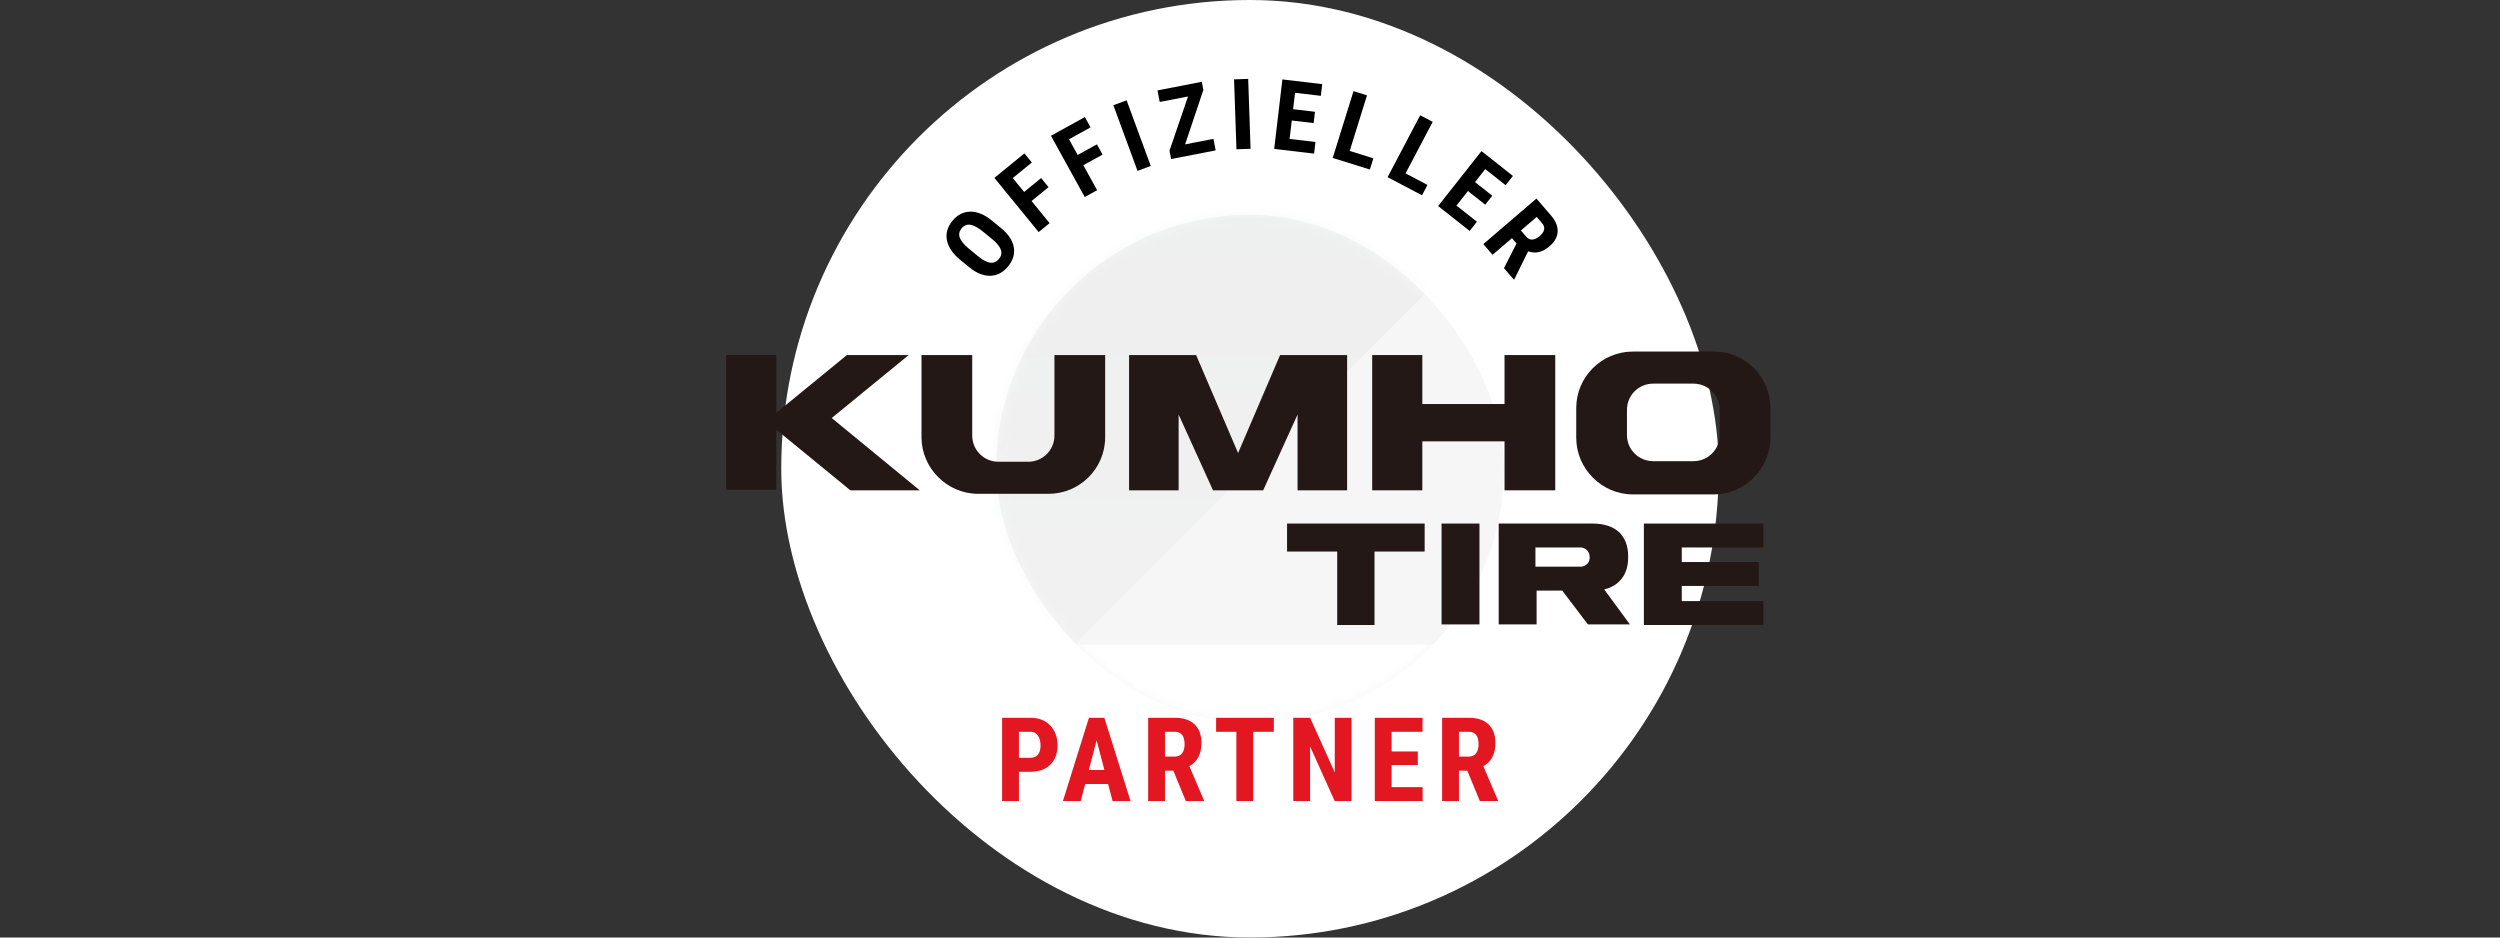 <svg width="256" height="96" viewBox="0 0 256 96" fill="none" xmlns="http://www.w3.org/2000/svg">
<rect x="0" y="0" width="256" height="96" fill="#333333" stroke="none"/>
<g id="mr.at-Trust-Element-Kumho-Parnter">
<g id="Group 10 Copy 2">
<g id="Group 3">
<g id="Group 35 Copy 10">
<g id="Group 36">
<g id="Icon-Big Copy 10">
<g id="Group 35">
<g id="Group 36_2">
<rect id="Rectangle Copy 2" x="80" width="96" height="96" rx="48" fill="white"/>
<rect id="Rectangle Copy 2_2" x="102" y="22" width="52" height="52" rx="26" fill="#F6F6F6"/>
<mask id="mask0_6_86505" style="mask-type:luminance" maskUnits="userSpaceOnUse" x="102" y="22" width="52" height="52">
<rect id="Rectangle Copy 2_3" x="102" y="22" width="52" height="52" rx="26" fill="white"/>
</mask>
<g mask="url(#mask0_6_86505)">
<path id="Rectangle" opacity="0.05" d="M80 0H176L80 96V0Z" fill="url(#paint0_linear_6_86505)"/>
<rect id="Rectangle_2" x="102" y="66" width="52" height="8" fill="white"/>
</g>
</g>
</g>
</g>
</g>
</g>
<g id="Group 41 Copy">
<g id="Group 40">
<path id="Fill 18" fill-rule="evenodd" clip-rule="evenodd" d="M100.665 23.721C100.166 23.311 99.736 23.077 99.376 23.019C99.016 22.961 98.713 23.082 98.468 23.381C98.224 23.677 98.16 23.993 98.279 24.327C98.396 24.662 98.692 25.028 99.168 25.427L100.153 26.236C100.637 26.634 101.053 26.855 101.401 26.899C101.75 26.942 102.047 26.814 102.295 26.512C102.535 26.221 102.601 25.912 102.493 25.586C102.385 25.259 102.096 24.901 101.627 24.511L100.665 23.721ZM102.515 23.362C103.257 23.971 103.69 24.622 103.812 25.309C103.934 25.998 103.739 26.654 103.227 27.278C102.716 27.899 102.112 28.22 101.414 28.24C100.715 28.261 99.998 27.973 99.261 27.376L98.315 26.598C97.554 25.973 97.105 25.309 96.966 24.606C96.829 23.903 97.017 23.238 97.532 22.612C98.038 21.996 98.647 21.683 99.358 21.673C100.069 21.663 100.806 21.967 101.568 22.584L102.515 23.362Z" fill="black"/>
<path id="Fill 20" fill-rule="evenodd" clip-rule="evenodd" d="M107.371 19.163L105.629 20.585L107.478 22.85L106.358 23.764L101.825 18.215L104.897 15.707L105.66 16.64L103.709 18.233L104.87 19.655L106.611 18.233L107.371 19.163Z" fill="black"/>
<path id="Fill 22" fill-rule="evenodd" clip-rule="evenodd" d="M112.903 15.832L110.934 16.918L112.345 19.477L111.078 20.176L107.617 13.903L111.091 11.987L111.673 13.043L109.467 14.26L110.353 15.867L112.323 14.781L112.903 15.832Z" fill="black"/>
<path id="Fill 24" fill-rule="evenodd" clip-rule="evenodd" d="M117.84 16.998L116.482 17.497L114.008 10.774L115.366 10.274L117.84 16.998Z" fill="black"/>
<path id="Fill 26" fill-rule="evenodd" clip-rule="evenodd" d="M121.356 14.784L124.254 14.219L124.484 15.398L119.924 16.286L119.757 15.431L121.654 9.878L118.755 10.442L118.524 9.259L123.06 8.376L123.223 9.211L121.356 14.784Z" fill="black"/>
<path id="Fill 28" fill-rule="evenodd" clip-rule="evenodd" d="M128.058 15.238L126.613 15.287L126.368 8.127L127.815 8.078L128.058 15.238Z" fill="black"/>
<path id="Fill 30" fill-rule="evenodd" clip-rule="evenodd" d="M134.516 12.605L132.277 12.34L132.055 14.226L134.703 14.539L134.562 15.732L130.477 15.249L131.318 8.133L135.394 8.616L135.253 9.813L132.613 9.501L132.414 11.182L134.653 11.447L134.516 12.605Z" fill="black"/>
<path id="Fill 32" fill-rule="evenodd" clip-rule="evenodd" d="M138.209 15.457L140.634 16.212L140.276 17.359L136.47 16.174L138.601 9.333L139.982 9.763L138.209 15.457Z" fill="black"/>
<path id="Fill 34" fill-rule="evenodd" clip-rule="evenodd" d="M143.929 17.754L146.175 18.938L145.616 19.999L142.089 18.142L145.428 11.803L146.708 12.477L143.929 17.754Z" fill="black"/>
<path id="Fill 36" fill-rule="evenodd" clip-rule="evenodd" d="M152.089 20.959L150.319 19.561L149.142 21.052L151.236 22.705L150.492 23.648L147.263 21.099L151.703 15.475L154.924 18.018L154.177 18.964L152.091 17.318L151.043 18.646L152.811 20.043L152.089 20.959Z" fill="black"/>
<path id="Fill 38" fill-rule="evenodd" clip-rule="evenodd" d="M155.739 23.604L156.275 24.227C156.462 24.447 156.677 24.549 156.917 24.534C157.156 24.517 157.398 24.405 157.642 24.195C158.187 23.727 158.277 23.281 157.911 22.856L157.36 22.213L155.739 23.604ZM155.293 24.934L154.825 24.389L152.838 26.094L151.895 24.997L157.332 20.331L158.836 22.082C159.308 22.631 159.531 23.179 159.503 23.723C159.476 24.268 159.199 24.766 158.673 25.217C157.952 25.836 157.221 26.007 156.481 25.73L155.073 28.592L155.02 28.637L154.008 27.457L155.293 24.934Z" fill="black"/>
</g>
</g>
<g id="Kumho_Tire_logo_(2023) 1" clip-path="url(#clip0_6_86505)">
<g id="Group">
<g id="Group_2">
<path id="Vector" d="M175.497 36H167.198C164.034 36 161.407 38.567 161.407 41.791V44.836C161.407 48 164.034 50.627 167.198 50.627H175.497C178.661 50.627 181.288 48 181.288 44.836V41.791C181.288 38.567 178.721 36 175.497 36ZM176.094 44.537C176.094 46.03 174.9 47.224 173.407 47.224H169.288C167.795 47.224 166.601 46.03 166.601 44.537V41.97C166.601 40.478 167.795 39.284 169.288 39.284H173.407C174.9 39.284 176.094 40.478 176.094 41.97V44.537Z" fill="#231815"/>
<path id="Vector_2" d="M107.974 44.597C107.974 46.09 106.78 47.283 105.288 47.283H102.243C100.751 47.283 99.556 46.09 99.556 44.597V36.358H94.362V44.776C94.362 47.94 96.989 50.567 100.154 50.567H107.377C110.542 50.567 113.168 48 113.168 44.776V36.358H107.974V44.597Z" fill="#231815"/>
<path id="Vector_3" d="M122.482 36.358H115.616V50.209H120.691V42.448L124.213 50.209H129.348L132.87 42.448V50.209H137.945V36.358H131.079L126.78 46.388L122.482 36.358Z" fill="#231815"/>
<path id="Vector_4" d="M79.497 36.358H74.362V50.149H79.497V44L87.079 50.209H94.183L85.168 42.806L93.049 36.358H86.721L79.497 42.269V36.358Z" fill="#231815"/>
<path id="Vector_5" d="M145.646 41.373V36.358H140.512V50.209H145.646V45.194H154.064V50.209H159.258V36.358H154.064V41.373H145.646Z" fill="#231815"/>
</g>
<g id="Group_3">
<path id="Vector_6" d="M131.795 56.478H136.93V64H140.751V56.478H145.885V53.612H131.795V56.478Z" fill="#231815"/>
<path id="Vector_7" d="M166.721 57.134V56.955C166.721 54.806 165.407 53.612 163.079 53.612H153.467V63.94H157.348V60.478H159.974L162.601 63.94H166.9L164.273 60.358C165.765 60 166.721 58.866 166.721 57.134ZM161.825 58.03H157.228V56.06H161.825C162.362 56.06 162.78 56.478 162.78 57.015C162.84 57.612 162.362 58.03 161.825 58.03Z" fill="#231815"/>
<path id="Vector_8" d="M180.571 64V61.552H172.213V60H180.094V57.552H172.213V56.06H180.571V53.612H168.333V64H180.571Z" fill="#231815"/>
<path id="Vector_9" d="M147.616 53.612H151.497V63.94H147.616V53.612Z" fill="#231815"/>
</g>
</g>
</g>
<path id="PARTNER" fill-rule="evenodd" clip-rule="evenodd" d="M104.338 82.031V79.031H105.486C106.365 79.031 107.052 78.789 107.549 78.305C108.045 77.82 108.293 77.16 108.293 76.324C108.293 75.488 108.042 74.809 107.54 74.285C107.038 73.762 106.365 73.5 105.521 73.5H102.615V82.031H104.338ZM105.521 77.596H104.338V74.936H105.539C105.847 74.939 106.093 75.067 106.277 75.319C106.461 75.571 106.552 75.91 106.552 76.336C106.552 76.746 106.463 77.059 106.283 77.273C106.103 77.488 105.849 77.596 105.521 77.596ZM111.121 80.285L110.664 82.031H108.841L111.508 73.5H113.084L115.767 82.031H113.927L113.47 80.285H111.121ZM111.496 78.85L112.293 75.809L113.09 78.85H111.496ZM119.293 78.914V82.031H117.57V73.5H120.318C121.181 73.5 121.848 73.724 122.319 74.171C122.79 74.618 123.025 75.254 123.025 76.078C123.025 77.211 122.613 78.004 121.789 78.457L123.283 81.949V82.031H121.431L120.148 78.914H119.293ZM120.271 77.478H119.293V74.936H120.3C120.968 74.936 121.302 75.363 121.302 76.219C121.302 76.602 121.216 76.907 121.045 77.136C120.873 77.364 120.615 77.478 120.271 77.478ZM128.332 74.936V82.031H126.603V74.936H124.529V73.5H130.441V74.936H128.332ZM134.154 82.031V76.436L136.674 82.031H138.396V73.5H136.679V79.102L134.154 73.5H132.431V82.031H134.154ZM145.677 80.602V82.031H140.779V73.5H145.666V74.936H142.502V76.951H145.185V78.34H142.502V80.602H145.677ZM149.396 82.031V78.914H150.252L151.535 82.031H153.386V81.949L151.892 78.457C152.716 78.004 153.129 77.211 153.129 76.078C153.129 75.254 152.893 74.618 152.423 74.171C151.952 73.724 151.285 73.5 150.422 73.5H147.674V82.031H149.396ZM149.396 77.478H150.375C150.718 77.478 150.976 77.364 151.148 77.136C151.32 76.907 151.406 76.602 151.406 76.219C151.406 75.363 151.072 74.936 150.404 74.936H149.396V77.478Z" fill="#E31721"/>
</g>
</g>
</g>
<defs>
<linearGradient id="paint0_linear_6_86505" x1="80" y1="0" x2="80" y2="96" gradientUnits="userSpaceOnUse">
<stop stop-color="#495057"/>
<stop offset="1" stop-color="#D1D3D5"/>
</linearGradient>
<clipPath id="clip0_6_86505">
<rect width="106.925" height="28" fill="white" transform="translate(74.362 36)"/>
</clipPath>
</defs>
</svg>
